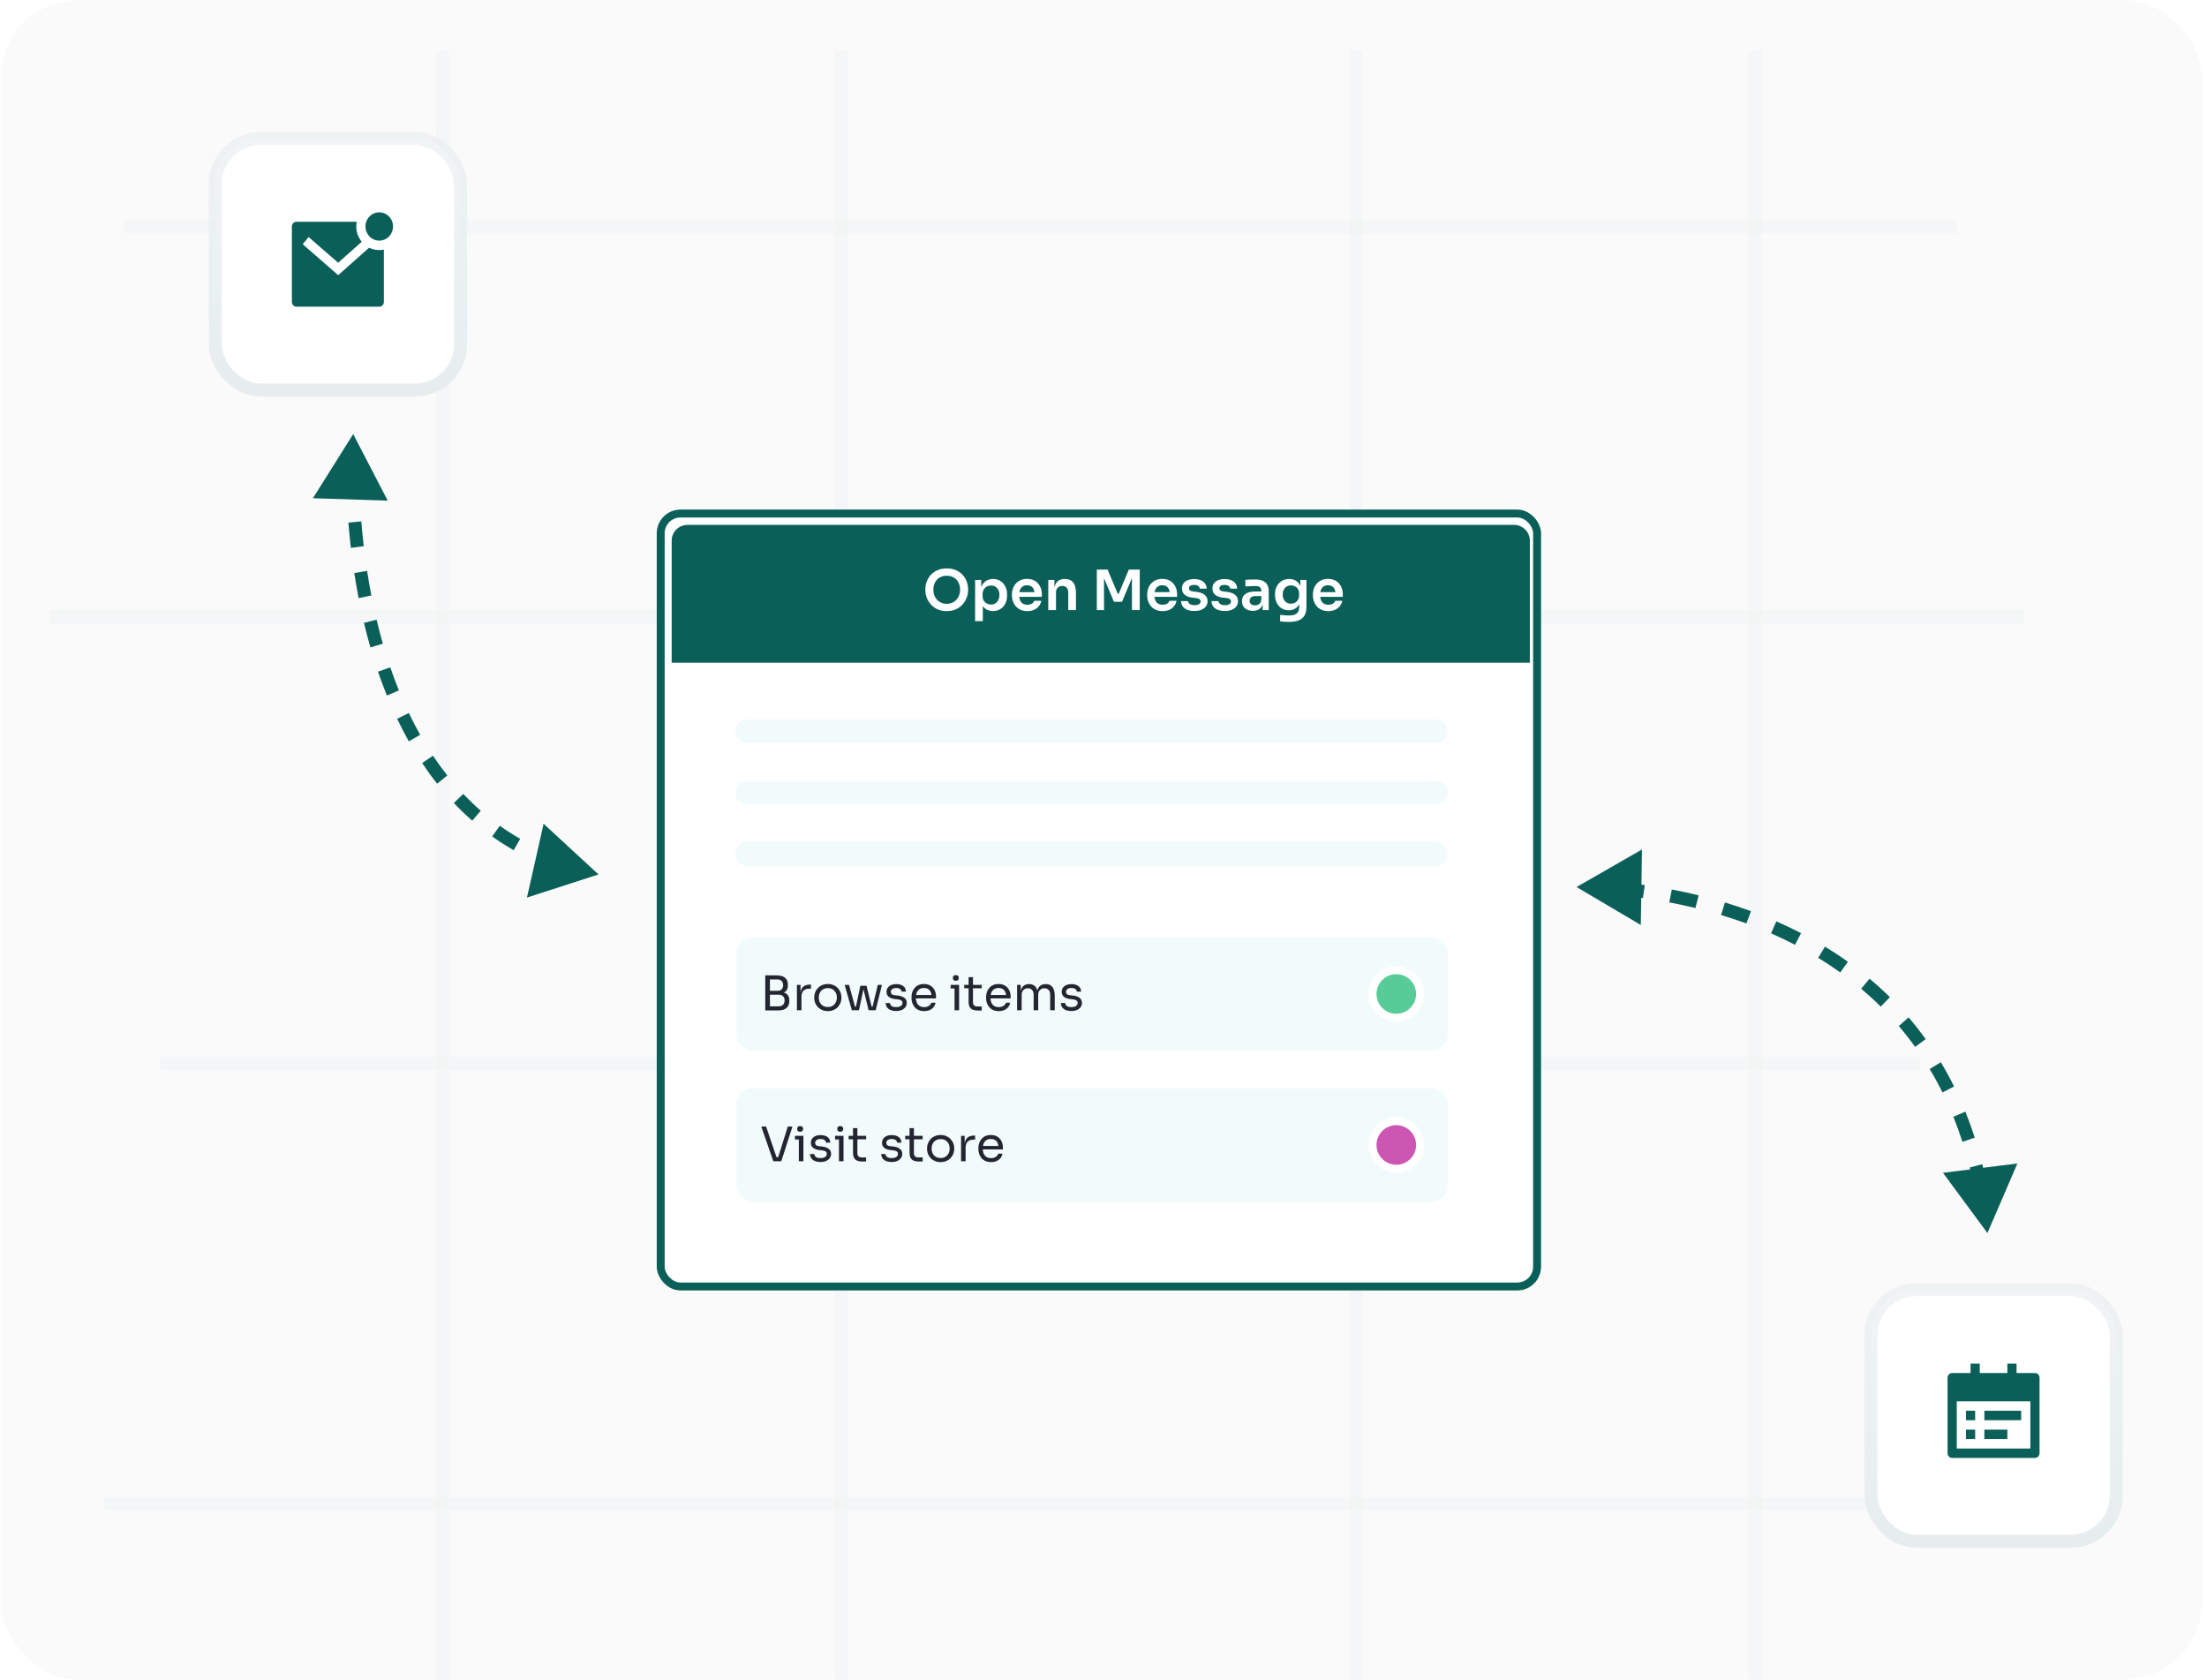 <svg width="339" height="258" viewBox="0 0 339 258" fill="none" xmlns="http://www.w3.org/2000/svg">
<rect x="0.092" width="338.148" height="258" rx="12" fill="#FAFAFA"/>
<g opacity="0.5">
<line x1="129.191" y1="7.73" x2="129.191" y2="258" stroke="url(#paint0_linear_1913_10498)" stroke-width="2"/>
<line x1="67.971" y1="7.73" x2="67.971" y2="258" stroke="url(#paint1_linear_1913_10498)" stroke-width="2"/>
<line x1="208.314" y1="7.73" x2="208.314" y2="258" stroke="url(#paint2_linear_1913_10498)" stroke-width="2"/>
<line x1="269.539" y1="7.73" x2="269.539" y2="258" stroke="url(#paint3_linear_1913_10498)" stroke-width="2"/>
<line x1="310.924" y1="94.73" x2="7.626" y2="94.73" stroke="url(#paint4_linear_1913_10498)" stroke-width="2"/>
<line x1="300.564" y1="34.82" x2="18.931" y2="34.82" stroke="url(#paint5_linear_1913_10498)" stroke-width="2"/>
<line x1="303.389" y1="230.978" x2="16.104" y2="230.978" stroke="url(#paint6_linear_1913_10498)" stroke-width="2"/>
<line x1="294.912" y1="163.337" x2="24.582" y2="163.337" stroke="url(#paint7_linear_1913_10498)" stroke-width="2"/>
</g>
<rect x="33.06" y="21.258" width="37.677" height="38.652" rx="7" fill="white" stroke="url(#paint8_linear_1913_10498)" stroke-width="2"/>
<g clip-path="url(#clip0_1913_10498)">
<path d="M56.702 38.043C57.403 38.393 58.197 38.496 58.961 38.338V46.382C58.961 46.574 58.886 46.759 58.754 46.895C58.621 47.031 58.442 47.107 58.254 47.107H45.538C45.351 47.107 45.171 47.031 45.039 46.895C44.907 46.759 44.832 46.574 44.832 46.382V34.787C44.832 34.594 44.907 34.41 45.039 34.274C45.171 34.138 45.351 34.062 45.538 34.062H54.793C54.746 34.296 54.722 34.539 54.722 34.787C54.721 35.648 55.02 36.481 55.565 37.135L51.94 40.355L47.408 36.408L46.494 37.513L51.948 42.264L56.702 38.043ZM58.254 36.961C57.976 36.961 57.7 36.904 57.443 36.795C57.186 36.686 56.953 36.526 56.756 36.324C56.559 36.122 56.403 35.882 56.296 35.619C56.19 35.355 56.135 35.072 56.135 34.787C56.135 34.501 56.19 34.218 56.296 33.955C56.403 33.691 56.559 33.451 56.756 33.249C56.953 33.047 57.186 32.887 57.443 32.778C57.7 32.669 57.976 32.612 58.254 32.612C58.816 32.612 59.355 32.842 59.753 33.249C60.15 33.657 60.374 34.21 60.374 34.787C60.374 35.363 60.15 35.916 59.753 36.324C59.355 36.732 58.816 36.961 58.254 36.961Z" fill="#0A5F59"/>
</g>
<rect x="287.377" y="198.09" width="37.677" height="38.652" rx="7" fill="white" stroke="url(#paint9_linear_1913_10498)" stroke-width="2"/>
<g clip-path="url(#clip1_1913_10498)">
<path d="M309.747 210.893H312.573C312.76 210.893 312.94 210.97 313.072 211.106C313.205 211.241 313.279 211.426 313.279 211.618V223.214C313.279 223.406 313.205 223.59 313.072 223.726C312.94 223.862 312.76 223.938 312.573 223.938H299.857C299.669 223.938 299.49 223.862 299.357 223.726C299.225 223.59 299.15 223.406 299.15 223.214V211.618C299.15 211.426 299.225 211.241 299.357 211.106C299.49 210.97 299.669 210.893 299.857 210.893H302.683V209.444H304.095V210.893H308.334V209.444H309.747V210.893ZM300.563 215.242V222.489H311.866V215.242H300.563ZM301.976 216.691H303.389V218.14H301.976V216.691ZM301.976 219.59H303.389V221.039H301.976V219.59ZM304.802 216.691H310.453V218.14H304.802V216.691ZM304.802 219.59H308.334V221.039H304.802V219.59Z" fill="#0A5F59"/>
</g>
<path d="M54.252 66.674L59.554 76.899L48.067 76.524L54.252 66.674ZM91.929 134.314L80.942 137.865L83.501 126.529L91.929 134.314ZM54.14 72.461L55.136 72.436C55.15 73.579 55.184 74.865 55.251 76.27L54.256 76.329L53.262 76.389C53.194 74.96 53.159 73.65 53.145 72.486L54.14 72.461ZM54.504 80.181L55.497 80.087C55.596 81.304 55.72 82.578 55.874 83.896L54.885 84.025L53.896 84.154C53.739 82.811 53.613 81.515 53.512 80.276L54.504 80.181ZM55.402 87.853L56.386 87.687C56.576 88.921 56.793 90.181 57.041 91.46L56.064 91.664L55.087 91.868C54.833 90.562 54.612 89.277 54.418 88.019L55.402 87.853ZM56.876 95.428L57.844 95.183C58.135 96.404 58.455 97.635 58.809 98.868L57.852 99.157L56.895 99.447C56.533 98.183 56.205 96.923 55.907 95.674L56.876 95.428ZM59.005 102.835L59.947 102.497C60.355 103.689 60.795 104.876 61.272 106.054L60.35 106.443L59.427 106.832C58.936 105.619 58.482 104.397 58.064 103.172L59.005 102.835ZM61.898 109.961L62.796 109.516C63.338 110.65 63.917 111.768 64.535 112.866L63.669 113.37L62.801 113.874C62.16 112.736 61.56 111.578 61 110.406L61.898 109.961ZM65.674 116.642L66.503 116.074C67.196 117.114 67.931 118.128 68.709 119.111L67.928 119.743L67.147 120.376C66.334 119.349 65.568 118.291 64.846 117.209L65.674 116.642ZM70.435 122.64L71.159 121.942C72.011 122.841 72.907 123.705 73.85 124.529L73.192 125.291L72.535 126.053C71.544 125.188 70.604 124.281 69.711 123.338L70.435 122.64ZM76.189 127.661L76.77 126.839C77.768 127.551 78.812 128.222 79.903 128.846L79.404 129.721L78.905 130.596C77.756 129.938 76.657 129.233 75.607 128.483L76.189 127.661ZM82.808 131.452L83.221 130.533C84.333 131.031 85.489 131.485 86.692 131.891L86.365 132.844L86.038 133.796C84.777 133.37 83.564 132.894 82.395 132.37L82.808 131.452Z" fill="#0A5F59"/>
<path d="M242.164 136.247L252.208 130.482L252.032 142.077L242.164 136.247ZM305.272 189.393L298.448 180.143L309.875 178.712L305.272 189.393ZM248.364 136.488L248.459 135.487C249.711 135.594 251.115 135.743 252.642 135.953L252.496 136.948L252.35 137.943C250.859 137.738 249.489 137.592 248.268 137.489L248.364 136.488ZM256.597 137.617L256.792 136.63C258.113 136.88 259.491 137.174 260.912 137.521L260.667 138.497L260.422 139.473C259.036 139.135 257.691 138.848 256.402 138.604L256.597 137.617ZM264.657 139.585L264.954 138.622C266.265 139.018 267.6 139.461 268.949 139.955L268.599 140.899L268.249 141.844C266.938 141.363 265.639 140.933 264.361 140.547L264.657 139.585ZM272.443 142.441L272.849 141.519C274.114 142.073 275.383 142.675 276.647 143.33L276.184 144.224L275.72 145.119C274.495 144.484 273.265 143.9 272.038 143.363L272.443 142.441ZM279.8 146.26L280.323 145.399C281.508 146.122 282.683 146.898 283.84 147.728L283.256 148.548L282.673 149.369C281.556 148.568 280.422 147.82 279.276 147.121L279.8 146.26ZM286.526 151.091L287.17 150.318C288.233 151.214 289.275 152.163 290.289 153.169L289.587 153.889L288.884 154.609C287.909 153.642 286.906 152.728 285.882 151.865L286.526 151.091ZM292.411 156.932L293.169 156.272C294.072 157.33 294.945 158.442 295.784 159.609L294.975 160.204L294.166 160.8C293.36 159.678 292.521 158.61 291.653 157.593L292.411 156.932ZM297.261 163.682L298.115 163.155C298.829 164.346 299.509 165.587 300.15 166.881L299.258 167.339L298.366 167.796C297.749 166.55 297.095 165.355 296.407 164.21L297.261 163.682ZM300.963 171.143L301.886 170.755C302.404 172.038 302.886 173.367 303.328 174.744L302.381 175.064L301.433 175.384C301.005 174.053 300.54 172.769 300.04 171.531L300.963 171.143ZM303.522 179.075L304.488 178.819C304.821 180.158 305.119 181.537 305.38 182.957L304.401 183.152L303.421 183.346C303.168 181.966 302.878 180.628 302.556 179.33L303.522 179.075Z" fill="#0A5F59"/>
<rect x="101.485" y="78.878" width="134.614" height="118.727" rx="3.042" fill="white" stroke="#0A5F59" stroke-width="1.217"/>
<g filter="url(#filter0_d_1913_10498)">
<path d="M103.17 83.055C103.17 81.711 104.26 80.622 105.604 80.622H232.555C233.9 80.622 234.989 81.711 234.989 83.055V101.788H103.17V83.055Z" fill="#0A5F59"/>
</g>
<path d="M145.425 93.867C144.863 93.867 144.374 93.767 143.96 93.569C143.551 93.37 143.21 93.111 142.937 92.793C142.671 92.47 142.469 92.123 142.333 91.754C142.202 91.379 142.137 91.019 142.137 90.672V90.485C142.137 90.104 142.205 89.727 142.341 89.352C142.477 88.971 142.682 88.628 142.954 88.321C143.233 88.014 143.576 87.77 143.985 87.588C144.394 87.401 144.874 87.307 145.425 87.307C145.97 87.307 146.447 87.401 146.856 87.588C147.265 87.77 147.606 88.014 147.878 88.321C148.156 88.628 148.364 88.971 148.5 89.352C148.636 89.727 148.705 90.104 148.705 90.485V90.672C148.705 91.019 148.636 91.379 148.5 91.754C148.369 92.123 148.168 92.47 147.895 92.793C147.628 93.111 147.288 93.37 146.873 93.569C146.464 93.767 145.981 93.867 145.425 93.867ZM145.425 92.742C145.743 92.742 146.027 92.685 146.277 92.572C146.532 92.458 146.748 92.302 146.924 92.103C147.106 91.899 147.242 91.669 147.333 91.413C147.43 91.152 147.478 90.877 147.478 90.587C147.478 90.275 147.43 89.988 147.333 89.727C147.242 89.465 147.106 89.238 146.924 89.045C146.748 88.852 146.532 88.702 146.277 88.594C146.021 88.486 145.737 88.432 145.425 88.432C145.107 88.432 144.82 88.486 144.564 88.594C144.309 88.702 144.09 88.852 143.909 89.045C143.733 89.238 143.596 89.465 143.5 89.727C143.409 89.988 143.363 90.275 143.363 90.587C143.363 90.877 143.409 91.152 143.5 91.413C143.596 91.669 143.733 91.899 143.909 92.103C144.09 92.302 144.309 92.458 144.564 92.572C144.82 92.685 145.107 92.742 145.425 92.742ZM149.78 95.409V89.079H150.717V91.073L150.572 91.064C150.595 90.593 150.691 90.198 150.862 89.88C151.038 89.562 151.271 89.326 151.56 89.173C151.85 89.014 152.174 88.934 152.531 88.934C152.861 88.934 153.156 88.994 153.417 89.113C153.684 89.233 153.911 89.4 154.099 89.616C154.292 89.832 154.439 90.084 154.542 90.374C154.644 90.658 154.695 90.965 154.695 91.294V91.473C154.695 91.808 154.644 92.12 154.542 92.41C154.445 92.694 154.3 92.947 154.107 93.168C153.92 93.384 153.693 93.554 153.426 93.679C153.159 93.799 152.861 93.858 152.531 93.858C152.185 93.858 151.867 93.787 151.577 93.645C151.293 93.498 151.063 93.273 150.887 92.972C150.711 92.666 150.612 92.271 150.589 91.788L150.964 92.359V95.409H149.78ZM152.233 92.862C152.489 92.862 152.71 92.799 152.898 92.674C153.091 92.549 153.241 92.376 153.349 92.154C153.457 91.927 153.511 91.672 153.511 91.388C153.511 91.093 153.457 90.837 153.349 90.621C153.241 90.405 153.091 90.238 152.898 90.118C152.71 89.994 152.489 89.931 152.233 89.931C152 89.931 151.785 89.982 151.586 90.084C151.393 90.187 151.234 90.337 151.109 90.536C150.989 90.735 150.93 90.973 150.93 91.251V91.592C150.93 91.859 150.992 92.086 151.117 92.274C151.242 92.461 151.404 92.606 151.603 92.708C151.802 92.81 152.012 92.862 152.233 92.862ZM157.806 93.867C157.409 93.867 157.059 93.799 156.758 93.662C156.463 93.526 156.216 93.344 156.017 93.117C155.824 92.884 155.677 92.626 155.574 92.342C155.478 92.058 155.43 91.768 155.43 91.473V91.311C155.43 91.004 155.478 90.709 155.574 90.425C155.677 90.136 155.824 89.88 156.017 89.659C156.216 89.431 156.46 89.252 156.75 89.122C157.04 88.986 157.375 88.917 157.755 88.917C158.255 88.917 158.672 89.028 159.007 89.25C159.348 89.465 159.604 89.752 159.774 90.11C159.944 90.462 160.03 90.843 160.03 91.251V91.677H155.932V90.953H159.288L158.922 91.311C158.922 91.016 158.88 90.763 158.794 90.553C158.709 90.343 158.579 90.181 158.402 90.067C158.232 89.954 158.016 89.897 157.755 89.897C157.494 89.897 157.272 89.957 157.091 90.076C156.909 90.195 156.77 90.368 156.673 90.596C156.582 90.817 156.537 91.084 156.537 91.396C156.537 91.686 156.582 91.944 156.673 92.171C156.764 92.393 156.903 92.569 157.091 92.7C157.278 92.825 157.517 92.887 157.806 92.887C158.096 92.887 158.332 92.83 158.513 92.717C158.695 92.597 158.811 92.453 158.862 92.282H159.953C159.885 92.6 159.754 92.879 159.561 93.117C159.368 93.356 159.121 93.54 158.82 93.671C158.525 93.801 158.187 93.867 157.806 93.867ZM161.019 93.705V89.079H161.956V91.064H161.871C161.871 90.593 161.933 90.201 162.058 89.888C162.183 89.57 162.367 89.332 162.612 89.173C162.862 89.014 163.171 88.934 163.54 88.934H163.591C164.142 88.934 164.56 89.113 164.844 89.471C165.127 89.823 165.269 90.351 165.269 91.056V93.705H164.085V90.953C164.085 90.669 164.003 90.439 163.838 90.263C163.679 90.087 163.458 89.999 163.174 89.999C162.884 89.999 162.649 90.09 162.467 90.272C162.291 90.448 162.203 90.686 162.203 90.987V93.705H161.019ZM168.475 93.705V87.486H170.127L171.686 91.2H171.839L173.39 87.486H175.068V93.705H173.867V88.398L174.02 88.415L172.342 92.436H171.107L169.42 88.415L169.582 88.398V93.705H168.475ZM178.578 93.867C178.181 93.867 177.832 93.799 177.531 93.662C177.235 93.526 176.988 93.344 176.79 93.117C176.597 92.884 176.449 92.626 176.347 92.342C176.25 92.058 176.202 91.768 176.202 91.473V91.311C176.202 91.004 176.25 90.709 176.347 90.425C176.449 90.136 176.597 89.88 176.79 89.659C176.988 89.431 177.233 89.252 177.522 89.122C177.812 88.986 178.147 88.917 178.527 88.917C179.027 88.917 179.445 89.028 179.78 89.25C180.12 89.465 180.376 89.752 180.546 90.11C180.717 90.462 180.802 90.843 180.802 91.251V91.677H176.704V90.953H180.061L179.694 91.311C179.694 91.016 179.652 90.763 179.567 90.553C179.481 90.343 179.351 90.181 179.175 90.067C179.004 89.954 178.789 89.897 178.527 89.897C178.266 89.897 178.045 89.957 177.863 90.076C177.681 90.195 177.542 90.368 177.446 90.596C177.355 90.817 177.309 91.084 177.309 91.396C177.309 91.686 177.355 91.944 177.446 92.171C177.536 92.393 177.676 92.569 177.863 92.7C178.05 92.825 178.289 92.887 178.578 92.887C178.868 92.887 179.104 92.83 179.286 92.717C179.467 92.597 179.584 92.453 179.635 92.282H180.725C180.657 92.6 180.526 92.879 180.333 93.117C180.14 93.356 179.893 93.54 179.592 93.671C179.297 93.801 178.959 93.867 178.578 93.867ZM183.469 93.85C182.833 93.85 182.333 93.716 181.97 93.449C181.612 93.177 181.425 92.802 181.408 92.325H182.472C182.49 92.484 182.578 92.629 182.737 92.759C182.896 92.89 183.145 92.955 183.486 92.955C183.77 92.955 183.994 92.904 184.159 92.802C184.33 92.7 184.415 92.561 184.415 92.385C184.415 92.231 184.349 92.109 184.219 92.018C184.094 91.927 183.878 91.868 183.571 91.839L183.162 91.797C182.646 91.74 182.248 91.592 181.97 91.354C181.692 91.115 181.552 90.797 181.552 90.4C181.552 90.082 181.632 89.815 181.791 89.599C181.95 89.383 182.169 89.221 182.447 89.113C182.731 89 183.055 88.943 183.418 88.943C183.986 88.943 184.446 89.068 184.798 89.318C185.15 89.568 185.335 89.934 185.352 90.417H184.287C184.276 90.258 184.196 90.121 184.048 90.008C183.901 89.894 183.688 89.837 183.41 89.837C183.16 89.837 182.967 89.886 182.83 89.982C182.694 90.079 182.626 90.204 182.626 90.357C182.626 90.505 182.68 90.618 182.788 90.698C182.901 90.777 183.083 90.831 183.333 90.86L183.742 90.902C184.287 90.959 184.713 91.109 185.02 91.354C185.332 91.598 185.488 91.927 185.488 92.342C185.488 92.648 185.403 92.915 185.232 93.143C185.068 93.364 184.835 93.537 184.534 93.662C184.233 93.787 183.878 93.85 183.469 93.85ZM188.144 93.85C187.508 93.85 187.009 93.716 186.645 93.449C186.287 93.177 186.1 92.802 186.083 92.325H187.148C187.165 92.484 187.253 92.629 187.412 92.759C187.571 92.89 187.821 92.955 188.161 92.955C188.445 92.955 188.67 92.904 188.834 92.802C189.005 92.7 189.09 92.561 189.09 92.385C189.09 92.231 189.025 92.109 188.894 92.018C188.769 91.927 188.553 91.868 188.247 91.839L187.838 91.797C187.321 91.74 186.923 91.592 186.645 91.354C186.367 91.115 186.228 90.797 186.228 90.4C186.228 90.082 186.307 89.815 186.466 89.599C186.625 89.383 186.844 89.221 187.122 89.113C187.406 89 187.73 88.943 188.093 88.943C188.661 88.943 189.121 89.068 189.473 89.318C189.825 89.568 190.01 89.934 190.027 90.417H188.962C188.951 90.258 188.871 90.121 188.724 90.008C188.576 89.894 188.363 89.837 188.085 89.837C187.835 89.837 187.642 89.886 187.505 89.982C187.369 90.079 187.301 90.204 187.301 90.357C187.301 90.505 187.355 90.618 187.463 90.698C187.576 90.777 187.758 90.831 188.008 90.86L188.417 90.902C188.962 90.959 189.388 91.109 189.695 91.354C190.007 91.598 190.163 91.927 190.163 92.342C190.163 92.648 190.078 92.915 189.908 93.143C189.743 93.364 189.51 93.537 189.209 93.662C188.908 93.787 188.553 93.85 188.144 93.85ZM193.944 93.705V92.333H193.748V90.808C193.748 90.542 193.683 90.343 193.552 90.212C193.422 90.082 193.22 90.016 192.947 90.016C192.805 90.016 192.635 90.019 192.436 90.025C192.237 90.031 192.036 90.039 191.831 90.05C191.633 90.056 191.454 90.065 191.295 90.076V89.071C191.425 89.059 191.573 89.048 191.738 89.037C191.902 89.025 192.07 89.02 192.24 89.02C192.416 89.014 192.581 89.011 192.734 89.011C193.211 89.011 193.606 89.074 193.918 89.198C194.237 89.323 194.475 89.519 194.634 89.786C194.799 90.053 194.881 90.403 194.881 90.834V93.705H193.944ZM192.453 93.824C192.118 93.824 191.823 93.764 191.567 93.645C191.317 93.526 191.122 93.356 190.98 93.134C190.843 92.913 190.775 92.646 190.775 92.333C190.775 91.993 190.857 91.714 191.022 91.499C191.193 91.283 191.428 91.121 191.729 91.013C192.036 90.905 192.394 90.851 192.803 90.851H193.876V91.558H192.786C192.513 91.558 192.303 91.626 192.155 91.763C192.013 91.893 191.942 92.064 191.942 92.274C191.942 92.484 192.013 92.654 192.155 92.785C192.303 92.915 192.513 92.981 192.786 92.981C192.95 92.981 193.101 92.952 193.237 92.896C193.379 92.833 193.495 92.731 193.586 92.589C193.683 92.441 193.737 92.243 193.748 91.993L194.038 92.325C194.009 92.648 193.93 92.921 193.799 93.143C193.674 93.364 193.498 93.534 193.271 93.654C193.05 93.767 192.777 93.824 192.453 93.824ZM197.955 95.528C197.734 95.528 197.507 95.519 197.274 95.502C197.047 95.485 196.834 95.463 196.635 95.434V94.446C196.839 94.469 197.058 94.489 197.291 94.506C197.524 94.528 197.742 94.54 197.947 94.54C198.327 94.54 198.634 94.494 198.867 94.403C199.105 94.312 199.279 94.168 199.386 93.969C199.5 93.776 199.557 93.529 199.557 93.228V92.316L199.812 91.737C199.795 92.163 199.707 92.526 199.548 92.827C199.389 93.123 199.174 93.35 198.901 93.509C198.628 93.662 198.313 93.739 197.955 93.739C197.637 93.739 197.348 93.679 197.086 93.56C196.831 93.441 196.609 93.276 196.422 93.066C196.24 92.856 196.098 92.609 195.996 92.325C195.894 92.041 195.843 91.737 195.843 91.413V91.234C195.843 90.911 195.894 90.61 195.996 90.332C196.104 90.047 196.254 89.8 196.448 89.59C196.641 89.38 196.871 89.218 197.138 89.105C197.404 88.991 197.7 88.934 198.024 88.934C198.404 88.934 198.733 89.017 199.012 89.181C199.296 89.346 199.517 89.585 199.676 89.897C199.835 90.209 199.923 90.593 199.94 91.047L199.736 91.081V89.079H200.673V93.16C200.673 93.722 200.576 94.176 200.383 94.523C200.19 94.869 199.892 95.122 199.489 95.281C199.091 95.445 198.58 95.528 197.955 95.528ZM198.296 92.725C198.523 92.725 198.731 92.674 198.918 92.572C199.105 92.47 199.256 92.322 199.369 92.129C199.483 91.936 199.54 91.703 199.54 91.43V91.132C199.54 90.871 199.48 90.65 199.361 90.468C199.247 90.286 199.097 90.15 198.909 90.059C198.722 89.962 198.518 89.914 198.296 89.914C198.046 89.914 197.825 89.974 197.632 90.093C197.444 90.207 197.297 90.368 197.189 90.579C197.081 90.789 197.027 91.038 197.027 91.328C197.027 91.612 197.081 91.859 197.189 92.069C197.297 92.279 197.444 92.441 197.632 92.555C197.825 92.668 198.046 92.725 198.296 92.725ZM204.034 93.867C203.637 93.867 203.288 93.799 202.987 93.662C202.691 93.526 202.444 93.344 202.245 93.117C202.052 92.884 201.905 92.626 201.802 92.342C201.706 92.058 201.658 91.768 201.658 91.473V91.311C201.658 91.004 201.706 90.709 201.802 90.425C201.905 90.136 202.052 89.88 202.245 89.659C202.444 89.431 202.688 89.252 202.978 89.122C203.268 88.986 203.603 88.917 203.983 88.917C204.483 88.917 204.9 89.028 205.235 89.25C205.576 89.465 205.832 89.752 206.002 90.11C206.173 90.462 206.258 90.843 206.258 91.251V91.677H202.16V90.953H205.517L205.15 91.311C205.15 91.016 205.108 90.763 205.022 90.553C204.937 90.343 204.807 90.181 204.631 90.067C204.46 89.954 204.244 89.897 203.983 89.897C203.722 89.897 203.501 89.957 203.319 90.076C203.137 90.195 202.998 90.368 202.901 90.596C202.811 90.817 202.765 91.084 202.765 91.396C202.765 91.686 202.811 91.944 202.901 92.171C202.992 92.393 203.131 92.569 203.319 92.7C203.506 92.825 203.745 92.887 204.034 92.887C204.324 92.887 204.56 92.83 204.741 92.717C204.923 92.597 205.04 92.453 205.091 92.282H206.181C206.113 92.6 205.982 92.879 205.789 93.117C205.596 93.356 205.349 93.54 205.048 93.671C204.753 93.801 204.415 93.867 204.034 93.867Z" fill="white"/>
<rect x="113.123" y="143.978" width="109.262" height="17.393" rx="2.434" fill="#F2FBFB"/>
<path d="M118.117 155.203V154.575H119.606C119.894 154.575 120.115 154.495 120.271 154.335C120.432 154.169 120.512 153.95 120.512 153.677C120.512 153.4 120.434 153.183 120.278 153.028C120.122 152.867 119.899 152.787 119.606 152.787H118.117V152.319H119.504C119.845 152.319 120.144 152.361 120.402 152.443C120.665 152.526 120.87 152.665 121.016 152.86C121.167 153.049 121.242 153.31 121.242 153.641V153.743C121.242 154.055 121.179 154.32 121.052 154.539C120.926 154.753 120.733 154.919 120.475 155.035C120.217 155.147 119.894 155.203 119.504 155.203H118.117ZM117.547 155.203V149.815H118.263V155.203H117.547ZM118.117 152.655V152.188H119.409C119.711 152.188 119.933 152.108 120.074 151.947C120.22 151.781 120.293 151.572 120.293 151.319C120.293 151.061 120.22 150.852 120.074 150.691C119.933 150.525 119.711 150.443 119.409 150.443H118.117V149.815H119.285C119.869 149.815 120.305 149.939 120.592 150.187C120.879 150.431 121.023 150.783 121.023 151.246V151.348C121.023 151.674 120.95 151.935 120.804 152.129C120.658 152.319 120.453 152.456 120.191 152.538C119.933 152.616 119.631 152.655 119.285 152.655H118.117ZM122.408 155.174V151.275H122.963V152.881H122.934C122.934 152.312 123.058 151.896 123.306 151.633C123.559 151.365 123.936 151.231 124.438 151.231H124.569V151.859H124.321C123.932 151.859 123.632 151.964 123.423 152.173C123.214 152.378 123.109 152.675 123.109 153.064V155.174H122.408ZM127.156 155.306C126.815 155.306 126.516 155.247 126.258 155.13C126 155.014 125.781 154.86 125.601 154.67C125.426 154.476 125.292 154.259 125.199 154.021C125.112 153.782 125.068 153.539 125.068 153.29V153.159C125.068 152.911 125.114 152.667 125.207 152.429C125.299 152.185 125.435 151.969 125.616 151.779C125.796 151.584 126.015 151.431 126.273 151.319C126.531 151.202 126.825 151.144 127.156 151.144C127.487 151.144 127.782 151.202 128.04 151.319C128.298 151.431 128.517 151.584 128.697 151.779C128.877 151.969 129.013 152.185 129.106 152.429C129.198 152.667 129.244 152.911 129.244 153.159V153.29C129.244 153.539 129.198 153.782 129.106 154.021C129.018 154.259 128.884 154.476 128.704 154.67C128.529 154.86 128.312 155.014 128.054 155.13C127.796 155.247 127.497 155.306 127.156 155.306ZM127.156 154.678C127.448 154.678 127.697 154.614 127.901 154.488C128.11 154.356 128.269 154.181 128.376 153.962C128.488 153.743 128.544 153.497 128.544 153.225C128.544 152.947 128.488 152.699 128.376 152.48C128.264 152.261 128.103 152.088 127.894 151.961C127.689 151.835 127.443 151.772 127.156 151.772C126.874 151.772 126.628 151.835 126.419 151.961C126.209 152.088 126.049 152.261 125.937 152.48C125.825 152.699 125.769 152.947 125.769 153.225C125.769 153.497 125.822 153.743 125.93 153.962C126.042 154.181 126.2 154.356 126.404 154.488C126.613 154.614 126.864 154.678 127.156 154.678ZM131.362 155.174L132.151 151.407H133.1L134.02 155.174H133.421L132.501 151.421H132.735L131.939 155.174H131.362ZM131.004 155.174V154.619H131.815V155.174H131.004ZM130.844 155.174L129.741 151.275H130.413L131.486 155.174H130.844ZM133.567 155.174V154.619H134.378V155.174H133.567ZM133.896 155.174L134.83 151.275H135.466L134.509 155.174H133.896ZM137.662 155.291C137.15 155.291 136.754 155.181 136.471 154.962C136.194 154.743 136.05 154.444 136.041 154.064H136.698C136.707 154.215 136.783 154.359 136.924 154.495C137.07 154.627 137.316 154.692 137.662 154.692C137.973 154.692 138.212 154.631 138.377 154.51C138.543 154.383 138.625 154.23 138.625 154.05C138.625 153.889 138.565 153.765 138.443 153.677C138.321 153.585 138.124 153.524 137.851 153.495L137.428 153.451C137.058 153.412 136.756 153.303 136.522 153.122C136.289 152.937 136.172 152.679 136.172 152.348C136.172 152.1 136.235 151.888 136.362 151.713C136.488 151.533 136.664 151.397 136.888 151.304C137.111 151.207 137.369 151.158 137.662 151.158C138.1 151.158 138.455 151.256 138.728 151.45C139 151.645 139.141 151.935 139.151 152.319H138.494C138.489 152.163 138.416 152.032 138.275 151.925C138.139 151.813 137.934 151.757 137.662 151.757C137.389 151.757 137.182 151.813 137.041 151.925C136.9 152.037 136.829 152.178 136.829 152.348C136.829 152.494 136.878 152.611 136.975 152.699C137.077 152.787 137.243 152.843 137.472 152.867L137.895 152.911C138.314 152.955 138.65 153.071 138.903 153.261C139.156 153.446 139.283 153.709 139.283 154.05C139.283 154.293 139.212 154.51 139.071 154.7C138.934 154.885 138.745 155.031 138.501 155.138C138.258 155.24 137.978 155.291 137.662 155.291ZM141.956 155.306C141.615 155.306 141.321 155.247 141.072 155.13C140.824 155.014 140.622 154.86 140.466 154.67C140.311 154.476 140.194 154.259 140.116 154.021C140.043 153.782 140.006 153.539 140.006 153.29V153.159C140.006 152.906 140.043 152.66 140.116 152.421C140.194 152.183 140.311 151.969 140.466 151.779C140.622 151.584 140.819 151.431 141.058 151.319C141.301 151.202 141.586 151.144 141.912 151.144C142.336 151.144 142.684 151.236 142.956 151.421C143.234 151.601 143.438 151.835 143.57 152.122C143.706 152.409 143.774 152.716 143.774 153.042V153.356H140.313V152.83H143.263L143.102 153.115C143.102 152.838 143.058 152.599 142.971 152.4C142.883 152.195 142.752 152.037 142.577 151.925C142.401 151.813 142.18 151.757 141.912 151.757C141.635 151.757 141.403 151.82 141.218 151.947C141.038 152.073 140.902 152.246 140.81 152.465C140.722 152.684 140.678 152.937 140.678 153.225C140.678 153.502 140.722 153.753 140.81 153.977C140.902 154.196 141.043 154.371 141.233 154.502C141.423 154.629 141.664 154.692 141.956 154.692C142.263 154.692 142.511 154.624 142.701 154.488C142.895 154.352 143.012 154.193 143.051 154.013H143.708C143.655 154.281 143.548 154.512 143.387 154.707C143.226 154.902 143.024 155.05 142.781 155.152C142.538 155.255 142.263 155.306 141.956 155.306ZM146.62 155.174V151.275H147.321V155.174H146.62ZM146.022 151.83V151.275H147.321V151.83H146.022ZM146.818 150.647C146.662 150.647 146.545 150.606 146.467 150.523C146.394 150.44 146.358 150.336 146.358 150.209C146.358 150.083 146.394 149.978 146.467 149.895C146.545 149.812 146.662 149.771 146.818 149.771C146.973 149.771 147.088 149.812 147.161 149.895C147.239 149.978 147.278 150.083 147.278 150.209C147.278 150.336 147.239 150.44 147.161 150.523C147.088 150.606 146.973 150.647 146.818 150.647ZM150.195 155.218C149.903 155.218 149.65 155.177 149.436 155.094C149.227 155.011 149.064 154.87 148.947 154.67C148.835 154.466 148.779 154.191 148.779 153.845V150.092H149.451V153.933C149.451 154.142 149.507 154.305 149.619 154.422C149.735 154.534 149.899 154.59 150.108 154.59H150.794V155.218H150.195ZM148.107 151.801V151.275H150.794V151.801H148.107ZM153.415 155.306C153.074 155.306 152.779 155.247 152.531 155.13C152.283 155.014 152.081 154.86 151.925 154.67C151.769 154.476 151.652 154.259 151.575 154.021C151.502 153.782 151.465 153.539 151.465 153.29V153.159C151.465 152.906 151.502 152.66 151.575 152.421C151.652 152.183 151.769 151.969 151.925 151.779C152.081 151.584 152.278 151.431 152.516 151.319C152.76 151.202 153.045 151.144 153.371 151.144C153.794 151.144 154.142 151.236 154.415 151.421C154.692 151.601 154.897 151.835 155.028 152.122C155.165 152.409 155.233 152.716 155.233 153.042V153.356H151.772V152.83H154.722L154.561 153.115C154.561 152.838 154.517 152.599 154.429 152.4C154.342 152.195 154.21 152.037 154.035 151.925C153.86 151.813 153.638 151.757 153.371 151.757C153.093 151.757 152.862 151.82 152.677 151.947C152.497 152.073 152.361 152.246 152.268 152.465C152.181 152.684 152.137 152.937 152.137 153.225C152.137 153.502 152.181 153.753 152.268 153.977C152.361 154.196 152.502 154.371 152.692 154.502C152.882 154.629 153.123 154.692 153.415 154.692C153.721 154.692 153.969 154.624 154.159 154.488C154.354 154.352 154.471 154.193 154.51 154.013H155.167C155.113 154.281 155.006 154.512 154.846 154.707C154.685 154.902 154.483 155.05 154.24 155.152C153.996 155.255 153.721 155.306 153.415 155.306ZM156.228 155.174V151.275H156.783V152.947H156.695C156.695 152.568 156.744 152.246 156.841 151.983C156.943 151.716 157.094 151.511 157.294 151.37C157.494 151.229 157.747 151.158 158.053 151.158H158.083C158.389 151.158 158.642 151.229 158.842 151.37C159.046 151.511 159.197 151.716 159.295 151.983C159.392 152.246 159.441 152.568 159.441 152.947H159.236C159.236 152.568 159.287 152.246 159.39 151.983C159.492 151.716 159.643 151.511 159.842 151.37C160.047 151.229 160.302 151.158 160.609 151.158H160.638C160.945 151.158 161.2 151.229 161.405 151.37C161.609 151.511 161.76 151.716 161.857 151.983C161.96 152.246 162.011 152.568 162.011 152.947V155.174H161.31V152.794C161.31 152.477 161.232 152.234 161.076 152.064C160.92 151.888 160.704 151.801 160.426 151.801C160.139 151.801 159.908 151.893 159.733 152.078C159.557 152.258 159.47 152.512 159.47 152.838V155.174H158.769V152.794C158.769 152.477 158.691 152.234 158.535 152.064C158.379 151.888 158.163 151.801 157.885 151.801C157.598 151.801 157.367 151.893 157.192 152.078C157.016 152.258 156.929 152.512 156.929 152.838V155.174H156.228ZM164.572 155.291C164.061 155.291 163.664 155.181 163.382 154.962C163.104 154.743 162.961 154.444 162.951 154.064H163.608C163.618 154.215 163.693 154.359 163.835 154.495C163.981 154.627 164.226 154.692 164.572 154.692C164.884 154.692 165.122 154.631 165.288 154.51C165.453 154.383 165.536 154.23 165.536 154.05C165.536 153.889 165.475 153.765 165.353 153.677C165.232 153.585 165.034 153.524 164.762 153.495L164.338 153.451C163.968 153.412 163.667 153.303 163.433 153.122C163.199 152.937 163.082 152.679 163.082 152.348C163.082 152.1 163.146 151.888 163.272 151.713C163.399 151.533 163.574 151.397 163.798 151.304C164.022 151.207 164.28 151.158 164.572 151.158C165.01 151.158 165.365 151.256 165.638 151.45C165.911 151.645 166.052 151.935 166.062 152.319H165.404C165.4 152.163 165.327 152.032 165.185 151.925C165.049 151.813 164.845 151.757 164.572 151.757C164.299 151.757 164.093 151.813 163.951 151.925C163.81 152.037 163.74 152.178 163.74 152.348C163.74 152.494 163.788 152.611 163.886 152.699C163.988 152.787 164.153 152.843 164.382 152.867L164.806 152.911C165.224 152.955 165.56 153.071 165.813 153.261C166.066 153.446 166.193 153.709 166.193 154.05C166.193 154.293 166.122 154.51 165.981 154.7C165.845 154.885 165.655 155.031 165.412 155.138C165.168 155.24 164.888 155.291 164.572 155.291Z" fill="#232631"/>
<g filter="url(#filter1_d_1913_10498)">
<circle cx="214.476" cy="152.674" r="4.259" fill="white"/>
</g>
<circle cx="214.476" cy="152.674" r="3.042" fill="#57CC99"/>
<rect x="113.123" y="167.169" width="109.262" height="17.393" rx="2.434" fill="#F2FBFB"/>
<path d="M118.781 178.365L116.934 173.035H117.672L119.329 177.898L118.979 177.723H119.855L119.482 177.898L121.008 173.035H121.724L120.008 178.365H118.781ZM122.705 178.365V174.466H123.406V178.365H122.705ZM122.106 175.021V174.466H123.406V175.021H122.106ZM122.902 173.838C122.746 173.838 122.629 173.797 122.551 173.714C122.478 173.631 122.442 173.527 122.442 173.4C122.442 173.274 122.478 173.169 122.551 173.086C122.629 173.003 122.746 172.962 122.902 172.962C123.058 172.962 123.172 173.003 123.245 173.086C123.323 173.169 123.362 173.274 123.362 173.4C123.362 173.527 123.323 173.631 123.245 173.714C123.172 173.797 123.058 173.838 122.902 173.838ZM126.039 178.482C125.528 178.482 125.131 178.373 124.849 178.153C124.571 177.934 124.428 177.635 124.418 177.255H125.075C125.085 177.406 125.16 177.55 125.301 177.686C125.447 177.818 125.693 177.883 126.039 177.883C126.35 177.883 126.589 177.822 126.754 177.701C126.92 177.574 127.003 177.421 127.003 177.241C127.003 177.08 126.942 176.956 126.82 176.868C126.698 176.776 126.501 176.715 126.229 176.686L125.805 176.642C125.435 176.603 125.133 176.494 124.9 176.313C124.666 176.129 124.549 175.871 124.549 175.54C124.549 175.291 124.613 175.08 124.739 174.904C124.866 174.724 125.041 174.588 125.265 174.495C125.489 174.398 125.747 174.349 126.039 174.349C126.477 174.349 126.832 174.447 127.105 174.641C127.377 174.836 127.519 175.126 127.528 175.51H126.871C126.866 175.355 126.793 175.223 126.652 175.116C126.516 175.004 126.311 174.948 126.039 174.948C125.766 174.948 125.559 175.004 125.418 175.116C125.277 175.228 125.206 175.369 125.206 175.54C125.206 175.686 125.255 175.802 125.353 175.89C125.455 175.978 125.62 176.034 125.849 176.058L126.273 176.102C126.691 176.146 127.027 176.262 127.28 176.452C127.533 176.637 127.66 176.9 127.66 177.241C127.66 177.484 127.589 177.701 127.448 177.891C127.312 178.076 127.122 178.222 126.879 178.329C126.635 178.431 126.355 178.482 126.039 178.482ZM128.866 178.365V174.466H129.567V178.365H128.866ZM128.267 175.021V174.466H129.567V175.021H128.267ZM129.063 173.838C128.907 173.838 128.79 173.797 128.712 173.714C128.639 173.631 128.603 173.527 128.603 173.4C128.603 173.274 128.639 173.169 128.712 173.086C128.79 173.003 128.907 172.962 129.063 172.962C129.218 172.962 129.333 173.003 129.406 173.086C129.484 173.169 129.523 173.274 129.523 173.4C129.523 173.527 129.484 173.631 129.406 173.714C129.333 173.797 129.218 173.838 129.063 173.838ZM132.441 178.409C132.148 178.409 131.895 178.368 131.681 178.285C131.472 178.202 131.309 178.061 131.192 177.861C131.08 177.657 131.024 177.382 131.024 177.036V173.283H131.696V177.124C131.696 177.333 131.752 177.496 131.864 177.613C131.981 177.725 132.144 177.781 132.353 177.781H133.039V178.409H132.441ZM130.352 174.992V174.466H133.039V174.992H130.352ZM136.97 178.482C136.459 178.482 136.062 178.373 135.78 178.153C135.502 177.934 135.359 177.635 135.349 177.255H136.006C136.016 177.406 136.091 177.55 136.232 177.686C136.378 177.818 136.624 177.883 136.97 177.883C137.281 177.883 137.52 177.822 137.685 177.701C137.851 177.574 137.934 177.421 137.934 177.241C137.934 177.08 137.873 176.956 137.751 176.868C137.629 176.776 137.432 176.715 137.16 176.686L136.736 176.642C136.366 176.603 136.064 176.494 135.831 176.313C135.597 176.129 135.48 175.871 135.48 175.54C135.48 175.291 135.544 175.08 135.67 174.904C135.797 174.724 135.972 174.588 136.196 174.495C136.42 174.398 136.678 174.349 136.97 174.349C137.408 174.349 137.763 174.447 138.036 174.641C138.309 174.836 138.45 175.126 138.459 175.51H137.802C137.797 175.355 137.724 175.223 137.583 175.116C137.447 175.004 137.242 174.948 136.97 174.948C136.697 174.948 136.49 175.004 136.349 175.116C136.208 175.228 136.138 175.369 136.138 175.54C136.138 175.686 136.186 175.802 136.284 175.89C136.386 175.978 136.551 176.034 136.78 176.058L137.204 176.102C137.622 176.146 137.958 176.262 138.211 176.452C138.464 176.637 138.591 176.9 138.591 177.241C138.591 177.484 138.52 177.701 138.379 177.891C138.243 178.076 138.053 178.222 137.81 178.329C137.566 178.431 137.286 178.482 136.97 178.482ZM141.125 178.409C140.833 178.409 140.58 178.368 140.366 178.285C140.157 178.202 139.994 178.061 139.877 177.861C139.765 177.657 139.709 177.382 139.709 177.036V173.283H140.381V177.124C140.381 177.333 140.437 177.496 140.549 177.613C140.665 177.725 140.829 177.781 141.038 177.781H141.724V178.409H141.125ZM139.037 174.992V174.466H141.724V174.992H139.037ZM144.483 178.497C144.143 178.497 143.843 178.438 143.585 178.321C143.327 178.205 143.108 178.051 142.928 177.861C142.753 177.667 142.619 177.45 142.526 177.212C142.439 176.973 142.395 176.73 142.395 176.481V176.35C142.395 176.102 142.441 175.858 142.534 175.62C142.626 175.376 142.763 175.16 142.943 174.97C143.123 174.775 143.342 174.622 143.6 174.51C143.858 174.393 144.152 174.335 144.483 174.335C144.814 174.335 145.109 174.393 145.367 174.51C145.625 174.622 145.844 174.775 146.024 174.97C146.204 175.16 146.34 175.376 146.433 175.62C146.525 175.858 146.572 176.102 146.572 176.35V176.481C146.572 176.73 146.525 176.973 146.433 177.212C146.345 177.45 146.211 177.667 146.031 177.861C145.856 178.051 145.639 178.205 145.381 178.321C145.123 178.438 144.824 178.497 144.483 178.497ZM144.483 177.869C144.775 177.869 145.024 177.805 145.228 177.679C145.437 177.547 145.596 177.372 145.703 177.153C145.815 176.934 145.871 176.688 145.871 176.416C145.871 176.138 145.815 175.89 145.703 175.671C145.591 175.452 145.43 175.279 145.221 175.153C145.016 175.026 144.771 174.963 144.483 174.963C144.201 174.963 143.955 175.026 143.746 175.153C143.537 175.279 143.376 175.452 143.264 175.671C143.152 175.89 143.096 176.138 143.096 176.416C143.096 176.688 143.15 176.934 143.257 177.153C143.369 177.372 143.527 177.547 143.731 177.679C143.941 177.805 144.191 177.869 144.483 177.869ZM147.621 178.365V174.466H148.176V176.073H148.147C148.147 175.503 148.271 175.087 148.52 174.824C148.773 174.556 149.15 174.422 149.651 174.422H149.783V175.05H149.534C149.145 175.05 148.846 175.155 148.636 175.364C148.427 175.569 148.322 175.866 148.322 176.255V178.365H147.621ZM152.231 178.497C151.89 178.497 151.596 178.438 151.347 178.321C151.099 178.205 150.897 178.051 150.741 177.861C150.586 177.667 150.469 177.45 150.391 177.212C150.318 176.973 150.281 176.73 150.281 176.481V176.35C150.281 176.097 150.318 175.851 150.391 175.613C150.469 175.374 150.586 175.16 150.741 174.97C150.897 174.775 151.094 174.622 151.333 174.51C151.576 174.393 151.861 174.335 152.187 174.335C152.611 174.335 152.959 174.427 153.231 174.612C153.509 174.792 153.713 175.026 153.845 175.313C153.981 175.6 154.049 175.907 154.049 176.233V176.547H150.588V176.021H153.538L153.377 176.306C153.377 176.029 153.333 175.79 153.246 175.591C153.158 175.386 153.027 175.228 152.852 175.116C152.676 175.004 152.455 174.948 152.187 174.948C151.91 174.948 151.678 175.011 151.493 175.138C151.313 175.264 151.177 175.437 151.085 175.656C150.997 175.875 150.953 176.129 150.953 176.416C150.953 176.693 150.997 176.944 151.085 177.168C151.177 177.387 151.318 177.562 151.508 177.693C151.698 177.82 151.939 177.883 152.231 177.883C152.538 177.883 152.786 177.815 152.976 177.679C153.17 177.543 153.287 177.384 153.326 177.204H153.983C153.93 177.472 153.823 177.703 153.662 177.898C153.501 178.093 153.299 178.241 153.056 178.343C152.813 178.446 152.538 178.497 152.231 178.497Z" fill="#232631"/>
<g filter="url(#filter2_d_1913_10498)">
<circle cx="214.476" cy="175.865" r="4.259" fill="white"/>
</g>
<circle cx="214.476" cy="175.865" r="3.042" fill="#CC57B3"/>
<line x1="114.739" y1="112.31" x2="220.556" y2="112.31" stroke="#F2FBFB" stroke-width="3.651" stroke-linecap="round"/>
<line x1="114.739" y1="121.717" x2="220.556" y2="121.717" stroke="#F2FBFB" stroke-width="3.651" stroke-linecap="round"/>
<line x1="114.739" y1="131.124" x2="220.556" y2="131.124" stroke="#F2FBFB" stroke-width="3.651" stroke-linecap="round"/>
<defs>
<filter id="filter0_d_1913_10498" x="100.736" y="78.188" width="136.686" height="26.034" filterUnits="userSpaceOnUse" color-interpolation-filters="sRGB">
<feFlood flood-opacity="0" result="BackgroundImageFix"/>
<feColorMatrix in="SourceAlpha" type="matrix" values="0 0 0 0 0 0 0 0 0 0 0 0 0 0 0 0 0 0 127 0" result="hardAlpha"/>
<feOffset/>
<feGaussianBlur stdDeviation="1.217"/>
<feComposite in2="hardAlpha" operator="out"/>
<feColorMatrix type="matrix" values="0 0 0 0 0.905 0 0 0 0 0.913 0 0 0 0 0.92 0 0 0 0.2 0"/>
<feBlend mode="normal" in2="BackgroundImageFix" result="effect1_dropShadow_1913_10498"/>
<feBlend mode="normal" in="SourceGraphic" in2="effect1_dropShadow_1913_10498" result="shape"/>
</filter>
<filter id="filter1_d_1913_10498" x="202.915" y="141.113" width="23.123" height="23.122" filterUnits="userSpaceOnUse" color-interpolation-filters="sRGB">
<feFlood flood-opacity="0" result="BackgroundImageFix"/>
<feColorMatrix in="SourceAlpha" type="matrix" values="0 0 0 0 0 0 0 0 0 0 0 0 0 0 0 0 0 0 127 0" result="hardAlpha"/>
<feOffset/>
<feGaussianBlur stdDeviation="3.651"/>
<feComposite in2="hardAlpha" operator="out"/>
<feColorMatrix type="matrix" values="0 0 0 0 0.136 0 0 0 0 0.14 0 0 0 0 0.154 0 0 0 0.12 0"/>
<feBlend mode="normal" in2="BackgroundImageFix" result="effect1_dropShadow_1913_10498"/>
<feBlend mode="normal" in="SourceGraphic" in2="effect1_dropShadow_1913_10498" result="shape"/>
</filter>
<filter id="filter2_d_1913_10498" x="202.915" y="164.304" width="23.123" height="23.122" filterUnits="userSpaceOnUse" color-interpolation-filters="sRGB">
<feFlood flood-opacity="0" result="BackgroundImageFix"/>
<feColorMatrix in="SourceAlpha" type="matrix" values="0 0 0 0 0 0 0 0 0 0 0 0 0 0 0 0 0 0 127 0" result="hardAlpha"/>
<feOffset/>
<feGaussianBlur stdDeviation="3.651"/>
<feComposite in2="hardAlpha" operator="out"/>
<feColorMatrix type="matrix" values="0 0 0 0 0.136 0 0 0 0 0.14 0 0 0 0 0.154 0 0 0 0.12 0"/>
<feBlend mode="normal" in2="BackgroundImageFix" result="effect1_dropShadow_1913_10498"/>
<feBlend mode="normal" in="SourceGraphic" in2="effect1_dropShadow_1913_10498" result="shape"/>
</filter>
<linearGradient id="paint0_linear_1913_10498" x1="128.191" y1="132.865" x2="127.191" y2="132.865" gradientUnits="userSpaceOnUse">
<stop stop-color="#E7EDEF" stop-opacity="0.6"/>
<stop offset="1" stop-color="#E7EDEF"/>
</linearGradient>
<linearGradient id="paint1_linear_1913_10498" x1="66.971" y1="132.865" x2="65.971" y2="132.865" gradientUnits="userSpaceOnUse">
<stop stop-color="#E7EDEF" stop-opacity="0.6"/>
<stop offset="1" stop-color="#E7EDEF"/>
</linearGradient>
<linearGradient id="paint2_linear_1913_10498" x1="207.314" y1="132.865" x2="206.314" y2="132.865" gradientUnits="userSpaceOnUse">
<stop stop-color="#E7EDEF" stop-opacity="0.6"/>
<stop offset="1" stop-color="#E7EDEF"/>
</linearGradient>
<linearGradient id="paint3_linear_1913_10498" x1="268.539" y1="132.865" x2="267.539" y2="132.865" gradientUnits="userSpaceOnUse">
<stop stop-color="#E7EDEF" stop-opacity="0.6"/>
<stop offset="1" stop-color="#E7EDEF"/>
</linearGradient>
<linearGradient id="paint4_linear_1913_10498" x1="159.275" y1="93.73" x2="159.275" y2="92.73" gradientUnits="userSpaceOnUse">
<stop stop-color="#E7EDEF" stop-opacity="0.6"/>
<stop offset="1" stop-color="#E7EDEF"/>
</linearGradient>
<linearGradient id="paint5_linear_1913_10498" x1="159.748" y1="33.82" x2="159.748" y2="32.82" gradientUnits="userSpaceOnUse">
<stop stop-color="#E7EDEF" stop-opacity="0.6"/>
<stop offset="1" stop-color="#E7EDEF"/>
</linearGradient>
<linearGradient id="paint6_linear_1913_10498" x1="159.746" y1="229.978" x2="159.746" y2="228.978" gradientUnits="userSpaceOnUse">
<stop stop-color="#E7EDEF" stop-opacity="0.6"/>
<stop offset="1" stop-color="#E7EDEF"/>
</linearGradient>
<linearGradient id="paint7_linear_1913_10498" x1="159.747" y1="162.337" x2="159.747" y2="161.337" gradientUnits="userSpaceOnUse">
<stop stop-color="#E7EDEF" stop-opacity="0.6"/>
<stop offset="1" stop-color="#E7EDEF"/>
</linearGradient>
<linearGradient id="paint8_linear_1913_10498" x1="51.899" y1="21.258" x2="51.899" y2="59.91" gradientUnits="userSpaceOnUse">
<stop stop-color="#E7EDEF" stop-opacity="0.6"/>
<stop offset="1" stop-color="#E7EDEF"/>
</linearGradient>
<linearGradient id="paint9_linear_1913_10498" x1="306.215" y1="198.09" x2="306.215" y2="236.742" gradientUnits="userSpaceOnUse">
<stop stop-color="#E7EDEF" stop-opacity="0.6"/>
<stop offset="1" stop-color="#E7EDEF"/>
</linearGradient>
<clipPath id="clip0_1913_10498">
<rect width="16.954" height="17.393" fill="white" transform="translate(43.42 31.888)"/>
</clipPath>
<clipPath id="clip1_1913_10498">
<rect width="16.954" height="17.393" fill="white" transform="translate(297.738 208.719)"/>
</clipPath>
</defs>
</svg>
